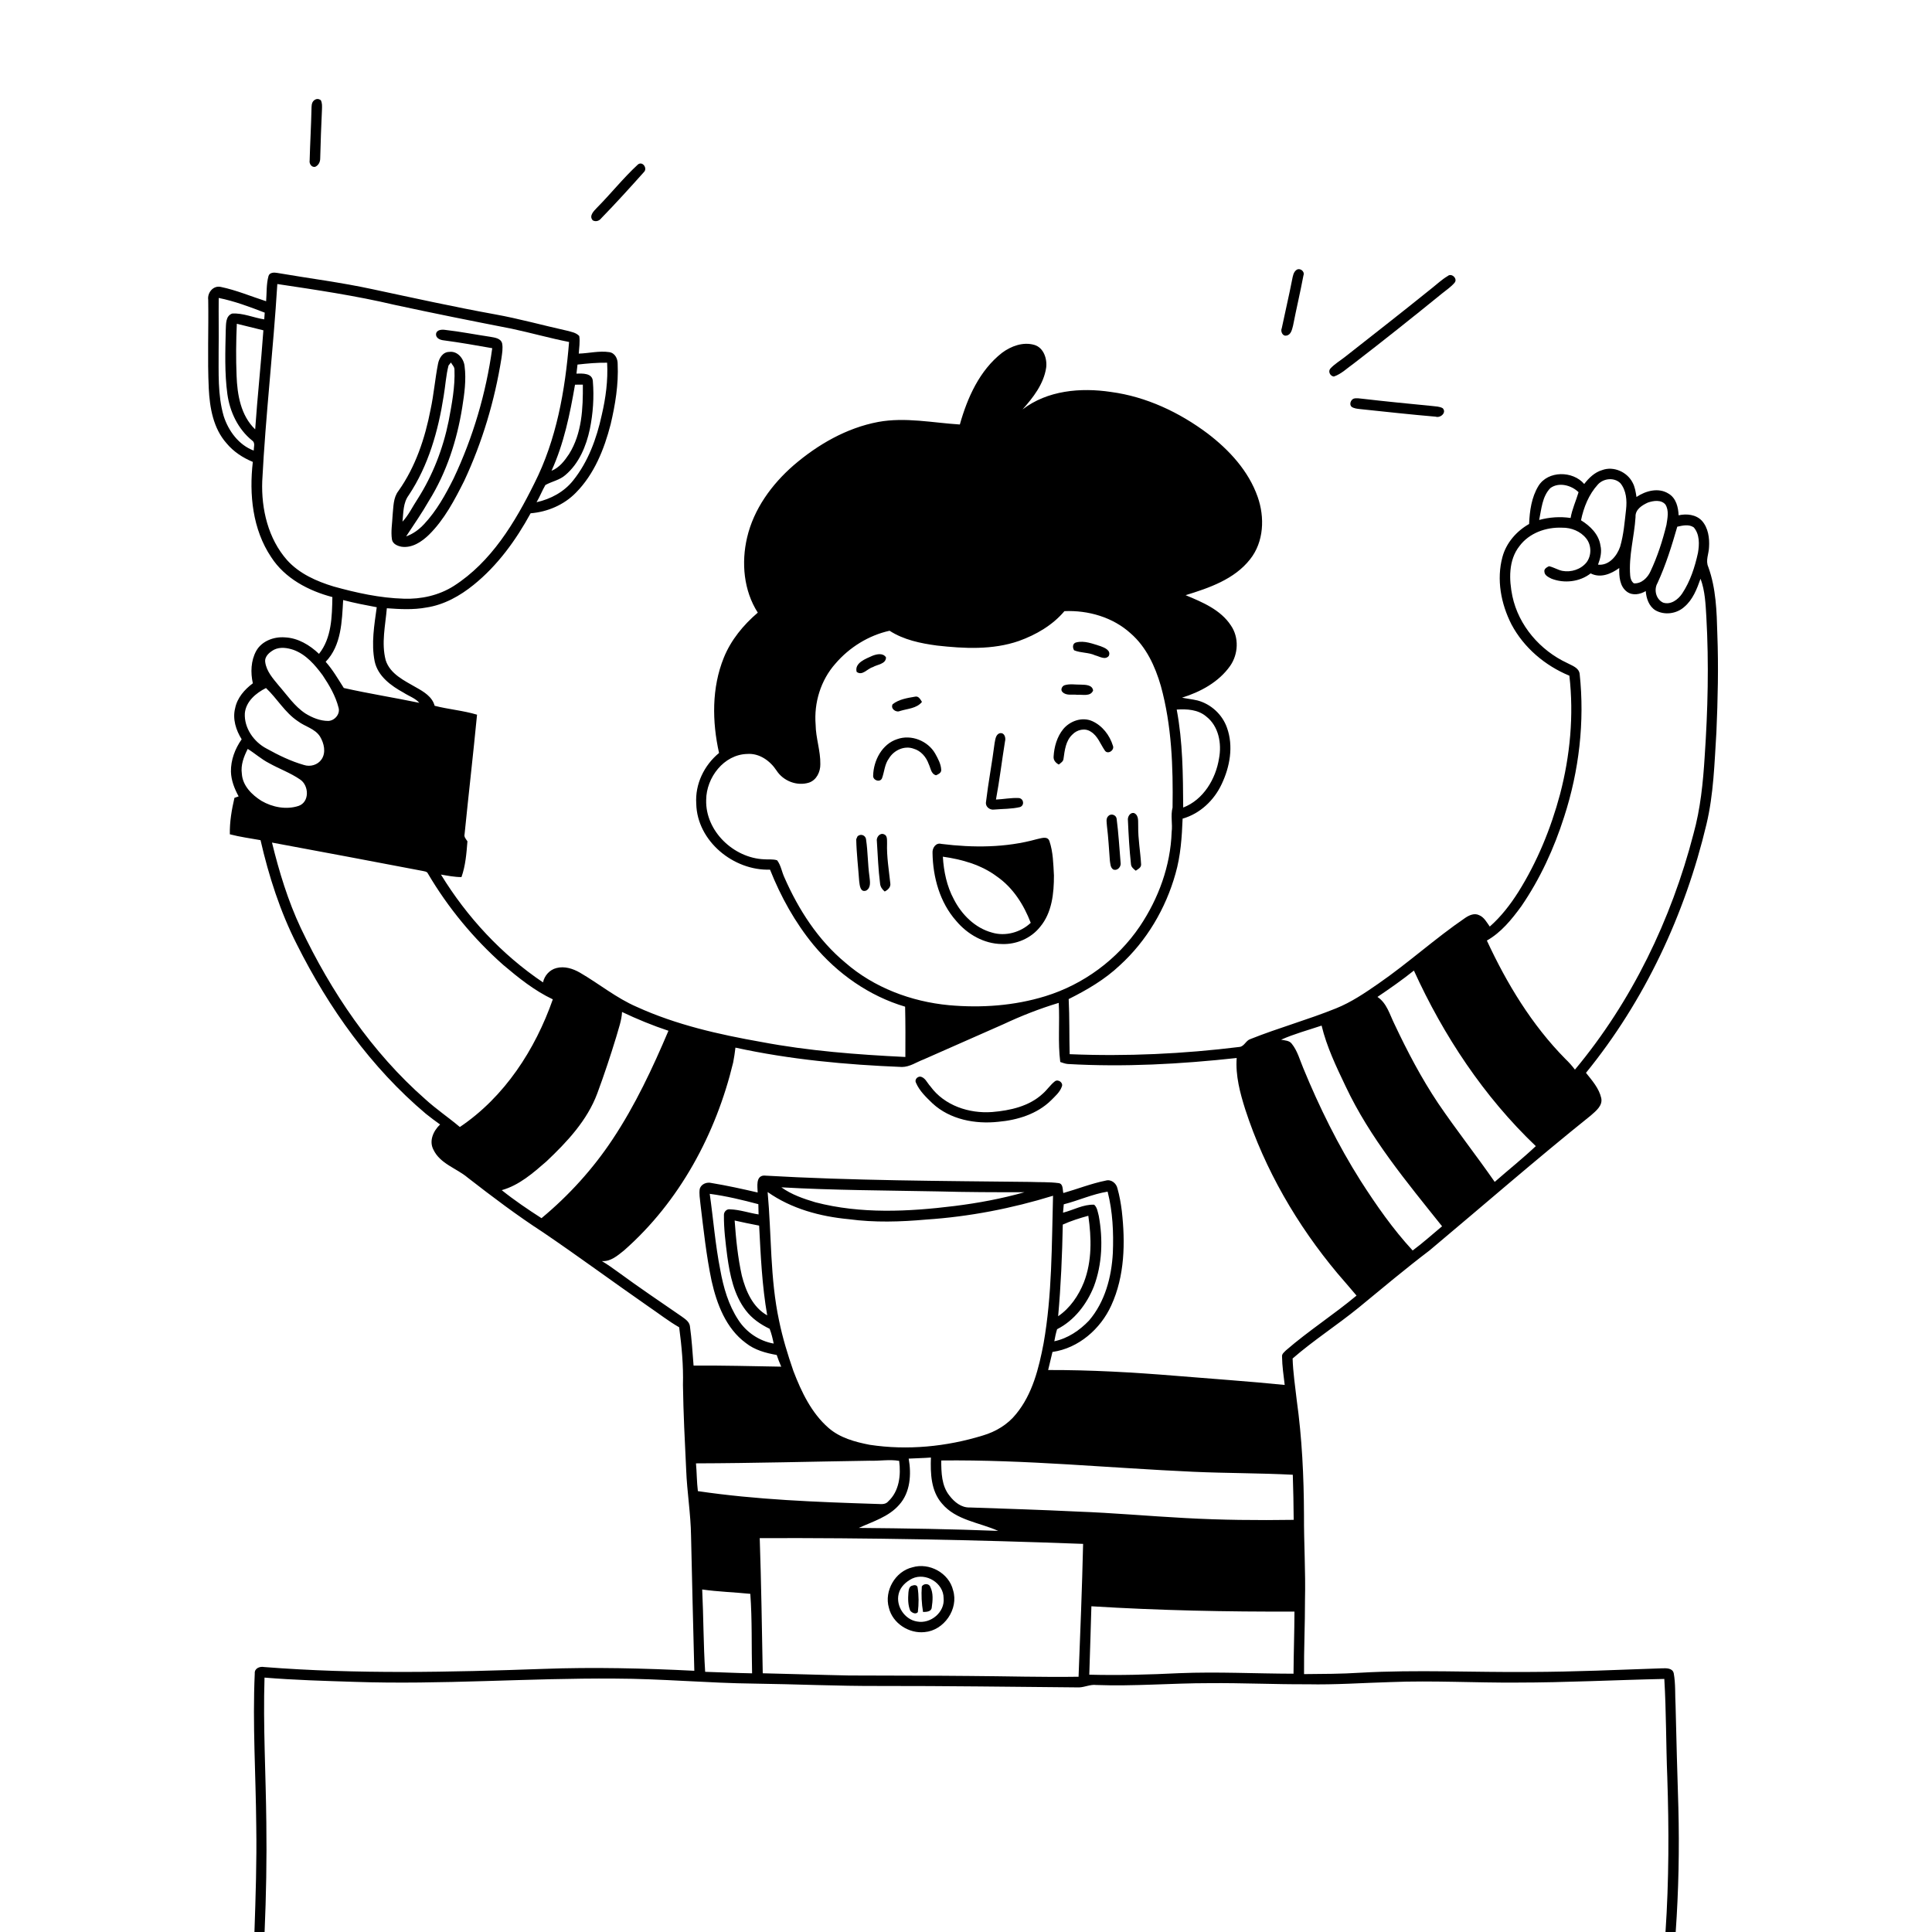 <svg xmlns="http://www.w3.org/2000/svg" viewBox="0 0 1024 1024" version="1.1">
<g id="Parent-Group"><g id="Group-rgba(0,0,0,0)" fill="rgba(0,0,0,0)">
<path fill="rgba(0,0,0,0)" opacity="1.00" d=" M 0.00 0.00 L 1024.00 0.00 L 1024.00 1024.00 L 888.15 1024.00 C 889.70 1002.05 890.14 980.02 889.57 958.03 C 888.99 940.03 888.52 922.02 888.09 904.02 C 887.75 898.30 888.15 892.49 887.11 886.85 C 886.47 884.07 883.22 884.16 880.99 884.24 C 857.68 885.04 834.37 886.12 811.04 886.17 C 781.01 886.45 750.96 884.87 720.95 886.58 C 711.04 887.22 701.10 887.22 691.17 887.31 C 691.06 874.22 691.70 861.13 691.67 848.05 C 692.04 833.02 691.07 818.00 691.14 802.98 C 691.07 782.62 690.10 762.25 687.29 742.08 C 686.47 734.74 685.33 727.40 685.11 720.03 C 696.22 710.37 708.69 702.37 720.12 693.07 C 732.56 682.83 744.91 672.47 757.74 662.71 C 786.21 638.87 814.20 614.45 843.18 591.22 C 845.83 588.86 849.56 586.04 848.69 581.99 C 847.51 576.79 843.83 572.68 840.60 568.62 C 871.70 530.43 893.08 484.73 904.45 436.91 C 908.28 420.91 908.69 404.40 909.73 388.07 C 910.48 370.74 910.88 353.38 910.22 336.04 C 909.90 324.07 909.55 311.82 905.41 300.45 C 903.90 297.06 905.71 293.54 905.82 290.07 C 906.14 285.19 905.41 279.74 902.01 275.98 C 898.88 272.68 893.93 272.18 889.70 273.12 C 889.52 268.83 888.37 264.02 884.42 261.67 C 879.10 258.26 872.26 260.11 867.37 263.41 C 866.96 260.76 866.57 258.04 865.25 255.68 C 862.36 250.11 855.18 246.93 849.20 249.15 C 845.20 250.31 842.14 253.31 839.66 256.53 C 833.65 249.46 820.47 249.34 815.40 257.57 C 811.73 263.59 810.74 270.80 810.46 277.72 C 803.78 281.52 798.35 287.70 796.33 295.20 C 793.09 307.14 795.56 320.06 801.10 330.93 C 807.66 343.30 818.92 352.82 831.80 358.13 C 834.23 379.17 832.19 400.58 826.84 421.03 C 821.98 439.18 814.77 456.77 804.78 472.72 C 800.52 479.44 795.61 485.83 789.61 491.10 C 787.97 488.84 786.60 486.07 783.85 485.01 C 781.36 483.84 778.66 485.11 776.58 486.51 C 760.64 497.39 746.36 510.45 730.48 521.41 C 723.40 526.32 716.21 531.19 708.18 534.43 C 693.25 540.47 677.68 544.77 662.73 550.73 C 660.36 551.47 659.54 554.54 657.04 554.89 C 627.17 558.58 597.02 560.00 566.94 558.74 C 566.69 549.00 566.91 539.25 566.42 529.53 C 576.15 524.67 585.65 519.13 593.58 511.60 C 607.77 498.67 617.88 481.50 623.04 463.07 C 625.77 453.60 626.43 443.70 626.81 433.89 C 636.03 431.28 643.48 424.21 647.49 415.63 C 651.88 406.44 653.86 395.46 650.31 385.68 C 647.87 378.71 641.85 373.17 634.73 371.26 C 632.00 370.62 629.23 370.34 626.50 369.78 C 636.30 366.72 645.96 361.52 651.99 352.96 C 656.35 346.72 656.79 337.91 652.43 331.55 C 646.96 323.16 637.28 319.16 628.40 315.46 C 640.84 311.63 654.22 307.07 662.56 296.45 C 669.93 287.20 670.41 274.15 666.58 263.33 C 661.77 249.61 651.53 238.52 640.14 229.82 C 625.12 218.55 607.53 210.23 588.80 207.74 C 572.81 205.34 555.17 206.87 541.96 217.02 C 547.60 210.69 553.16 203.58 554.48 194.95 C 555.11 190.28 553.22 184.30 548.26 182.82 C 542.26 181.05 535.86 183.44 531.04 187.04 C 519.15 196.38 512.73 210.78 508.74 224.99 C 494.36 224.10 479.84 220.99 465.47 223.64 C 448.70 226.79 433.41 235.63 420.58 246.66 C 409.03 256.73 399.48 269.81 395.97 284.93 C 392.85 298.24 394.15 313.03 401.64 324.71 C 394.00 331.24 387.42 339.21 383.63 348.60 C 377.16 364.57 377.41 382.48 381.11 399.09 C 373.19 405.61 368.34 415.64 369.03 425.99 C 369.46 445.84 388.85 461.59 408.13 460.93 C 413.82 475.25 421.38 488.92 431.19 500.84 C 443.82 516.05 460.69 527.93 479.73 533.56 C 479.93 542.44 479.92 551.33 479.86 560.22 C 454.29 558.97 428.68 557.03 403.49 552.26 C 380.98 548.28 358.42 543.20 337.53 533.68 C 326.70 529.01 317.54 521.43 307.40 515.54 C 303.68 513.39 299.23 511.96 294.95 513.08 C 291.34 513.97 288.56 517.08 287.81 520.69 C 265.86 505.91 247.51 486.07 233.71 463.54 C 237.31 464.15 240.92 464.87 244.59 464.87 C 246.75 458.78 247.24 452.30 247.75 445.91 C 247.01 444.76 245.81 443.61 246.24 442.10 C 248.36 420.99 250.80 399.92 252.84 378.80 C 245.50 376.59 237.79 375.99 230.37 374.08 C 229.10 369.28 224.61 366.62 220.57 364.36 C 214.37 360.76 206.76 357.28 204.42 349.90 C 202.06 340.86 204.26 331.49 205.03 322.38 C 212.01 322.89 219.08 323.28 226.01 321.99 C 235.31 320.59 243.77 315.87 251.00 310.01 C 263.71 299.77 273.46 286.29 281.24 272.05 C 290.17 271.33 298.92 267.61 305.21 261.16 C 314.95 251.34 320.26 238.08 323.65 224.89 C 326.11 214.48 327.87 203.76 327.38 193.02 C 327.46 190.22 326.02 187.13 322.99 186.65 C 317.59 185.82 312.16 187.26 306.75 187.42 C 306.94 184.32 307.49 181.20 307.02 178.10 C 305.34 176.27 302.75 175.88 300.47 175.26 C 287.80 172.45 275.27 168.94 262.49 166.63 C 240.70 162.69 219.09 157.90 197.44 153.29 C 180.73 149.66 163.75 147.55 146.92 144.65 C 145.30 144.33 142.87 144.36 142.31 146.31 C 141.11 150.64 141.42 155.22 141.05 159.66 C 133.08 157.10 125.30 153.80 117.09 152.09 C 113.06 151.14 109.80 155.13 110.36 158.95 C 110.61 174.60 109.91 190.26 110.65 205.91 C 111.15 216.11 113.04 227.03 120.05 234.92 C 123.74 239.39 128.68 242.61 134.00 244.82 C 132.01 262.04 133.85 280.56 143.71 295.26 C 150.96 306.54 163.51 313.14 176.17 316.46 C 175.97 326.73 175.81 338.12 169.08 346.56 C 164.15 341.89 157.95 338.12 151.01 337.82 C 145.21 337.36 138.80 339.72 135.82 344.96 C 132.95 350.17 132.75 356.46 134.01 362.17 C 129.60 365.45 125.72 369.88 124.62 375.41 C 123.18 381.10 125.07 387.00 128.09 391.84 C 124.56 396.85 122.30 402.85 122.40 409.03 C 122.54 413.67 124.29 418.07 126.48 422.10 C 125.92 422.30 124.81 422.69 124.26 422.88 C 122.79 429.21 121.68 435.67 121.82 442.19 C 127.16 443.60 132.65 444.32 138.09 445.30 C 142.46 464.36 148.48 483.14 157.37 500.61 C 174.30 534.38 196.71 565.85 225.70 590.31 C 228.14 592.31 230.70 594.16 233.26 596.00 C 229.73 599.35 227.26 604.65 229.72 609.35 C 233.32 616.90 241.95 619.15 247.94 624.21 C 260.91 634.29 274.04 644.21 287.84 653.16 C 306.63 665.92 324.90 679.42 343.55 692.38 C 349.02 696.08 354.23 700.19 359.97 703.49 C 361.32 713.60 362.26 723.82 361.98 734.04 C 362.19 749.06 362.97 764.06 363.69 779.06 C 364.13 790.76 366.11 802.34 366.27 814.06 C 366.75 837.89 367.43 861.72 368.00 885.55 C 341.33 884.21 314.62 883.56 287.93 884.55 C 238.64 886.30 189.20 887.43 139.98 883.56 C 137.70 883.11 134.81 884.24 135.03 886.96 C 133.80 913.95 135.60 940.96 135.82 967.95 C 136.12 986.64 135.49 1005.32 134.86 1024.00 L 0.00 1024.00 L 0.00 0.00 M 166.31 53.32 C 165.02 54.53 165.15 56.39 165.09 58.00 C 164.90 67.02 164.35 76.03 164.12 85.05 C 163.81 86.72 165.08 88.75 166.97 88.45 C 168.74 87.77 169.72 85.88 169.71 84.05 C 169.90 75.37 170.27 66.69 170.65 58.01 C 170.69 56.35 170.84 54.60 170.02 53.09 C 168.73 52.20 167.49 52.28 166.31 53.32 M 338.13 87.17 C 330.36 94.33 323.73 102.72 316.27 110.23 C 314.66 111.92 312.04 114.49 314.19 116.80 C 315.77 117.68 317.61 117.10 318.66 115.70 C 326.41 107.74 333.88 99.50 341.28 91.22 C 343.34 89.29 340.62 85.23 338.13 87.17 M 687.13 143.08 C 685.55 144.24 685.24 146.31 684.88 148.09 C 683.21 156.74 681.16 165.31 679.37 173.93 C 678.60 175.58 679.76 178.34 681.86 177.86 C 684.34 177.46 684.82 174.53 685.36 172.52 C 687.09 163.66 689.19 154.87 690.85 146.00 C 691.73 143.86 688.98 141.74 687.13 143.08 M 767.27 146.34 C 764.21 148.14 761.63 150.62 758.85 152.79 C 743.70 165.05 728.32 177.01 713.01 189.06 C 710.39 191.14 707.46 192.84 705.17 195.29 C 703.74 196.84 704.98 199.34 706.96 199.58 C 711.02 198.21 714.09 195.04 717.56 192.63 C 733.37 180.45 748.99 168.02 764.48 155.42 C 766.67 153.62 769.11 152.06 770.94 149.86 C 772.79 147.75 769.35 144.46 767.27 146.34 M 717.35 211.34 C 715.86 212.05 715.04 214.43 716.39 215.63 C 717.73 216.53 719.37 216.65 720.93 216.83 C 734.27 218.23 747.60 219.71 760.96 220.85 C 763.42 221.68 766.89 218.70 764.67 216.36 C 762.97 215.38 760.92 215.44 759.05 215.18 C 746.71 213.97 734.38 212.78 722.07 211.34 C 720.50 211.23 718.86 210.80 717.35 211.34 Z" />
<path fill="rgba(0,0,0,0)" opacity="1.00" d=" M 406.86 631.80 C 419.45 640.68 434.72 644.78 449.90 646.20 C 463.51 648.04 477.30 647.61 490.95 646.39 C 513.74 644.88 536.32 640.49 558.13 633.77 C 557.41 659.87 557.68 686.17 553.13 711.97 C 550.62 725.14 547.26 738.87 538.56 749.45 C 534.09 755.05 527.73 758.85 520.91 760.85 C 501.60 766.79 480.94 768.81 460.93 765.77 C 453.21 764.27 445.20 762.11 439.15 756.83 C 430.06 748.91 424.75 737.70 420.51 726.64 C 417.49 717.90 414.77 709.03 412.92 699.97 C 408.11 677.56 408.95 654.49 406.86 631.80 Z" />
<path fill="rgba(0,0,0,0)" opacity="1.00" d=" M 140.20 889.16 C 156.10 890.48 172.06 890.91 188.00 891.42 C 234.01 892.99 279.98 889.33 325.98 889.69 C 350.69 889.74 375.30 892.09 400.00 892.35 C 422.00 892.64 443.99 893.68 466.00 893.60 C 501.33 893.56 536.66 894.05 571.99 894.36 C 575.04 894.23 577.90 892.70 581.02 893.08 C 601.02 893.84 621.00 892.09 641.01 892.11 C 658.33 891.95 675.64 892.78 692.97 892.70 C 707.66 893.02 722.33 891.96 737.02 891.54 C 759.33 890.64 781.65 891.96 803.97 891.80 C 830.03 891.80 856.07 890.42 882.12 889.87 C 883.16 907.23 883.00 924.64 883.70 942.02 C 884.61 969.34 884.59 996.71 882.75 1024.00 L 140.24 1024.00 C 141.07 1004.69 141.43 985.36 141.16 966.04 C 140.90 940.41 139.41 914.79 140.20 889.16 Z" />
</g>
<g id="Group-000000" fill="#000000">
<path fill="#000000" opacity="1.00" d=" M 166.31 53.32 C 167.49 52.28 168.73 52.20 170.02 53.09 C 170.84 54.60 170.69 56.35 170.65 58.01 C 170.27 66.69 169.90 75.37 169.71 84.05 C 169.72 85.88 168.74 87.77 166.97 88.45 C 165.08 88.75 163.81 86.72 164.12 85.05 C 164.35 76.03 164.90 67.02 165.09 58.00 C 165.15 56.39 165.02 54.53 166.31 53.32 Z" />
<path fill="#000000" opacity="1.00" d=" M 142.31 146.31 C 142.87 144.36 145.30 144.33 146.92 144.65 C 163.75 147.55 180.73 149.66 197.44 153.29 C 219.09 157.90 240.70 162.69 262.49 166.63 C 275.27 168.94 287.80 172.45 300.47 175.26 C 302.75 175.88 305.34 176.27 307.02 178.10 C 307.49 181.20 306.94 184.32 306.75 187.42 C 312.16 187.26 317.59 185.82 322.99 186.65 C 326.02 187.13 327.46 190.22 327.38 193.02 C 327.87 203.76 326.11 214.48 323.65 224.89 C 320.26 238.08 314.95 251.34 305.21 261.16 C 298.92 267.61 290.17 271.33 281.24 272.05 C 273.46 286.29 263.71 299.77 251.00 310.01 C 243.77 315.87 235.31 320.59 226.01 321.99 C 219.08 323.28 212.01 322.89 205.03 322.38 C 204.26 331.49 202.06 340.86 204.42 349.90 C 206.76 357.28 214.37 360.76 220.57 364.36 C 224.61 366.62 229.10 369.28 230.37 374.08 C 237.79 375.99 245.50 376.59 252.84 378.80 C 250.80 399.92 248.36 420.99 246.24 442.10 C 245.81 443.61 247.01 444.76 247.75 445.91 C 247.24 452.30 246.75 458.78 244.59 464.87 C 240.92 464.87 237.31 464.15 233.71 463.54 C 247.51 486.07 265.86 505.91 287.81 520.69 C 288.56 517.08 291.34 513.97 294.95 513.08 C 299.23 511.96 303.68 513.39 307.40 515.54 C 317.54 521.43 326.70 529.01 337.53 533.68 C 358.42 543.20 380.98 548.28 403.49 552.26 C 428.68 557.03 454.29 558.97 479.86 560.22 C 479.92 551.33 479.93 542.44 479.73 533.56 C 460.69 527.93 443.82 516.05 431.19 500.84 C 421.38 488.92 413.82 475.25 408.13 460.93 C 388.85 461.59 369.46 445.84 369.03 425.99 C 368.34 415.64 373.19 405.61 381.11 399.09 C 377.41 382.48 377.16 364.57 383.63 348.60 C 387.42 339.21 394.00 331.24 401.64 324.71 C 394.15 313.03 392.85 298.24 395.97 284.93 C 399.48 269.81 409.03 256.73 420.58 246.66 C 433.41 235.63 448.70 226.79 465.47 223.64 C 479.84 220.99 494.36 224.10 508.74 224.99 C 512.73 210.78 519.15 196.38 531.04 187.04 C 535.86 183.44 542.26 181.05 548.26 182.82 C 553.22 184.30 555.11 190.28 554.48 194.95 C 553.16 203.58 547.60 210.69 541.96 217.02 C 555.17 206.87 572.81 205.34 588.80 207.74 C 607.53 210.23 625.12 218.55 640.14 229.82 C 651.53 238.52 661.77 249.61 666.58 263.33 C 670.41 274.15 669.93 287.20 662.56 296.45 C 654.22 307.07 640.84 311.63 628.40 315.46 C 637.28 319.16 646.96 323.16 652.43 331.55 C 656.79 337.91 656.35 346.72 651.99 352.96 C 645.96 361.52 636.30 366.72 626.50 369.78 C 629.23 370.34 632.00 370.62 634.73 371.26 C 641.85 373.17 647.87 378.71 650.31 385.68 C 653.86 395.46 651.88 406.44 647.49 415.63 C 643.48 424.21 636.03 431.28 626.81 433.89 C 626.43 443.70 625.77 453.60 623.04 463.07 C 617.88 481.50 607.77 498.67 593.58 511.60 C 585.65 519.13 576.15 524.67 566.42 529.53 C 566.91 539.25 566.69 549.00 566.94 558.74 C 597.02 560.00 627.17 558.58 657.04 554.89 C 659.54 554.54 660.36 551.47 662.73 550.73 C 677.68 544.77 693.25 540.47 708.18 534.43 C 716.21 531.19 723.40 526.32 730.48 521.41 C 746.36 510.45 760.64 497.39 776.58 486.51 C 778.66 485.11 781.36 483.84 783.85 485.01 C 786.60 486.07 787.97 488.84 789.61 491.10 C 795.61 485.83 800.52 479.44 804.78 472.72 C 814.77 456.77 821.98 439.18 826.84 421.03 C 832.19 400.58 834.23 379.17 831.80 358.13 C 818.92 352.82 807.66 343.30 801.10 330.93 C 795.56 320.06 793.09 307.14 796.33 295.20 C 798.35 287.70 803.78 281.52 810.46 277.72 C 810.74 270.80 811.73 263.59 815.40 257.57 C 820.47 249.34 833.65 249.46 839.66 256.53 C 842.14 253.31 845.20 250.31 849.20 249.15 C 855.18 246.93 862.36 250.11 865.25 255.68 C 866.57 258.04 866.96 260.76 867.37 263.41 C 872.26 260.11 879.10 258.26 884.42 261.67 C 888.37 264.02 889.52 268.83 889.70 273.12 C 893.93 272.18 898.88 272.68 902.01 275.98 C 905.41 279.74 906.14 285.19 905.82 290.07 C 905.71 293.54 903.90 297.06 905.41 300.45 C 909.55 311.82 909.90 324.07 910.22 336.04 C 910.88 353.38 910.48 370.74 909.73 388.07 C 908.69 404.40 908.28 420.91 904.45 436.91 C 893.08 484.73 871.70 530.43 840.60 568.62 C 843.83 572.68 847.51 576.79 848.69 581.99 C 849.56 586.04 845.83 588.86 843.18 591.22 C 814.20 614.45 786.21 638.87 757.74 662.71 C 744.91 672.47 732.56 682.83 720.12 693.07 C 708.69 702.37 696.22 710.37 685.11 720.03 C 685.33 727.40 686.47 734.74 687.29 742.08 C 690.10 762.25 691.07 782.62 691.14 802.98 C 691.07 818.00 692.04 833.02 691.67 848.05 C 691.70 861.13 691.06 874.22 691.17 887.31 C 701.10 887.22 711.04 887.22 720.95 886.58 C 750.96 884.87 781.01 886.45 811.04 886.17 C 834.37 886.12 857.68 885.04 880.99 884.24 C 883.22 884.16 886.47 884.07 887.11 886.85 C 888.15 892.49 887.75 898.30 888.09 904.02 C 888.52 922.02 888.99 940.03 889.57 958.03 C 890.14 980.02 889.70 1002.05 888.15 1024.00 L 882.75 1024.00 C 884.59 996.71 884.61 969.34 883.70 942.02 C 883.00 924.64 883.16 907.23 882.12 889.87 C 856.07 890.42 830.03 891.80 803.97 891.80 C 781.65 891.96 759.33 890.64 737.02 891.54 C 722.33 891.96 707.66 893.02 692.97 892.70 C 675.64 892.78 658.33 891.95 641.01 892.11 C 621.00 892.09 601.02 893.84 581.02 893.08 C 577.90 892.70 575.04 894.23 571.99 894.36 C 536.66 894.05 501.33 893.56 466.00 893.60 C 443.99 893.68 422.00 892.64 400.00 892.35 C 375.30 892.09 350.69 889.74 325.98 889.69 C 279.98 889.33 234.01 892.99 188.00 891.42 C 172.06 890.91 156.10 890.48 140.20 889.16 C 139.41 914.79 140.90 940.41 141.16 966.04 C 141.43 985.36 141.07 1004.69 140.24 1024.00 L 134.86 1024.00 C 135.49 1005.32 136.12 986.64 135.82 967.95 C 135.60 940.96 133.80 913.95 135.03 886.96 C 134.81 884.24 137.70 883.11 139.98 883.56 C 189.20 887.43 238.64 886.30 287.93 884.55 C 314.62 883.56 341.33 884.21 368.00 885.55 C 367.43 861.72 366.75 837.89 366.27 814.06 C 366.11 802.34 364.13 790.76 363.69 779.06 C 362.97 764.06 362.19 749.06 361.98 734.04 C 362.26 723.82 361.32 713.60 359.97 703.49 C 354.23 700.19 349.02 696.08 343.55 692.38 C 324.90 679.42 306.63 665.92 287.84 653.16 C 274.04 644.21 260.91 634.29 247.94 624.21 C 241.95 619.15 233.32 616.90 229.72 609.35 C 227.26 604.65 229.73 599.35 233.26 596.00 C 230.70 594.16 228.14 592.31 225.70 590.31 C 196.71 565.85 174.30 534.38 157.37 500.61 C 148.48 483.14 142.46 464.36 138.09 445.30 C 132.65 444.32 127.16 443.60 121.82 442.19 C 121.68 435.67 122.79 429.21 124.26 422.88 C 124.81 422.69 125.92 422.30 126.48 422.10 C 124.29 418.07 122.54 413.67 122.40 409.03 C 122.30 402.85 124.56 396.85 128.09 391.84 C 125.07 387.00 123.18 381.10 124.62 375.41 C 125.72 369.88 129.60 365.45 134.01 362.17 C 132.75 356.46 132.95 350.17 135.82 344.96 C 138.80 339.72 145.21 337.36 151.01 337.82 C 157.95 338.12 164.15 341.89 169.08 346.56 C 175.81 338.12 175.97 326.73 176.17 316.46 C 163.51 313.14 150.96 306.54 143.71 295.26 C 133.85 280.56 132.01 262.04 134.00 244.82 C 128.68 242.61 123.74 239.39 120.05 234.92 C 113.04 227.03 111.15 216.11 110.65 205.91 C 109.91 190.26 110.61 174.60 110.36 158.95 C 109.80 155.13 113.06 151.14 117.09 152.09 C 125.30 153.80 133.08 157.10 141.05 159.66 C 141.42 155.22 141.11 150.64 142.31 146.31 M 146.99 150.54 C 144.85 185.40 140.77 220.13 138.99 255.02 C 138.44 269.86 142.15 285.56 152.18 296.90 C 158.65 304.07 167.77 308.11 176.85 310.86 C 188.97 314.22 201.39 316.97 214.01 317.32 C 223.22 317.66 232.65 315.56 240.48 310.60 C 260.41 297.86 272.96 276.91 283.22 256.19 C 294.97 233.00 299.53 206.94 301.62 181.26 C 291.38 179.24 281.34 176.38 271.14 174.21 C 250.39 170.17 229.66 166.02 209.00 161.55 C 188.55 156.73 167.75 153.65 146.99 150.54 M 115.92 157.92 C 115.82 167.29 116.02 176.65 115.88 186.02 C 115.94 197.53 115.32 209.30 118.54 220.48 C 121.03 228.34 126.55 235.88 134.47 238.81 C 134.46 237.03 135.45 234.66 133.61 233.46 C 126.16 227.46 121.84 218.30 120.52 208.95 C 118.99 197.71 119.41 186.32 119.65 175.02 C 119.85 171.90 119.42 167.53 123.04 166.19 C 128.85 165.81 134.36 168.42 140.05 169.27 C 140.12 168.38 140.24 166.60 140.31 165.71 C 132.36 162.64 124.29 159.60 115.92 157.92 M 125.52 171.60 C 125.11 180.76 125.02 189.93 125.39 199.09 C 125.75 209.23 127.60 220.22 135.25 227.57 C 136.46 210.05 138.37 192.59 139.60 175.07 C 134.91 173.90 130.21 172.76 125.52 171.60 M 306.09 193.23 C 305.90 194.83 305.72 196.43 305.54 198.04 C 308.68 197.93 313.97 197.66 314.22 202.03 C 314.93 210.51 314.33 219.10 312.63 227.43 C 310.71 236.48 306.89 245.66 299.69 251.76 C 296.66 254.47 292.49 255.15 289.07 257.07 C 287.35 260.01 286.14 263.25 284.38 266.19 C 291.86 264.52 298.96 260.74 303.77 254.67 C 311.75 244.72 316.23 232.42 318.92 220.06 C 321.05 210.97 322.31 201.59 321.79 192.24 C 316.54 192.17 311.30 192.64 306.09 193.23 M 292.31 249.53 C 296.45 247.89 299.25 244.22 301.63 240.62 C 308.46 229.70 309.04 216.38 308.92 203.87 C 307.53 203.87 306.15 203.88 304.77 203.89 C 302.09 219.46 298.90 235.08 292.31 249.53 M 846.90 256.81 C 842.12 262.04 839.37 268.89 837.97 275.76 C 842.82 278.74 847.40 283.20 848.26 289.09 C 849.11 292.55 848.20 296.04 846.98 299.28 C 852.73 299.92 857.04 294.69 858.71 289.74 C 860.59 283.33 861.09 276.63 861.85 270.02 C 862.38 265.28 861.99 259.96 858.86 256.13 C 855.60 252.88 849.89 253.49 846.90 256.81 M 821.69 258.72 C 817.38 263.19 817.00 269.81 815.79 275.59 C 821.20 274.12 826.89 273.71 832.45 274.54 C 833.26 269.81 835.32 265.45 836.67 260.88 C 832.90 257.17 826.19 255.36 821.69 258.72 M 873.39 266.38 C 870.28 267.81 866.63 270.08 866.87 274.00 C 866.23 284.39 863.16 294.61 864.04 305.08 C 864.14 306.61 864.69 308.19 865.95 309.17 C 869.91 309.52 873.30 306.22 874.80 302.81 C 878.50 294.95 881.19 286.62 883.25 278.20 C 883.79 274.69 884.72 270.63 882.71 267.42 C 880.46 264.72 876.32 265.36 873.39 266.38 M 888.99 279.16 C 886.07 289.30 882.94 299.40 878.52 309.00 C 876.45 312.52 877.70 317.65 881.48 319.40 C 885.50 320.74 889.42 317.81 891.57 314.61 C 895.87 308.13 898.30 300.60 899.95 293.06 C 900.73 288.53 900.91 283.18 897.71 279.50 C 895.07 277.73 891.84 278.54 888.99 279.16 M 805.32 289.48 C 799.47 296.90 799.78 307.18 801.59 315.97 C 804.90 331.57 816.30 344.74 830.64 351.41 C 833.13 352.77 836.74 353.81 837.24 357.07 C 840.00 382.56 836.93 408.57 829.03 432.93 C 823.69 449.68 816.27 465.85 806.31 480.36 C 801.25 487.29 795.65 494.24 788.07 498.51 C 798.65 521.35 811.91 543.25 829.68 561.25 C 831.52 563.00 833.21 564.89 834.75 566.93 C 864.87 530.79 885.81 487.41 897.58 441.98 C 901.28 428.64 902.66 414.83 903.51 401.06 C 905.19 376.41 905.79 351.67 904.40 326.99 C 903.99 320.18 903.73 313.20 901.32 306.74 C 899.39 312.18 897.22 317.90 892.66 321.71 C 888.61 325.35 882.22 326.20 877.45 323.50 C 873.96 321.36 872.57 317.16 872.28 313.28 C 869.30 315.07 865.34 315.82 862.36 313.66 C 858.45 310.81 858.11 305.48 858.24 301.06 C 853.90 304.21 848.26 306.58 843.08 303.91 C 837.31 308.44 829.04 309.36 822.29 306.70 C 820.75 305.93 818.65 304.98 818.57 303.02 C 818.26 301.52 819.86 300.66 820.99 300.11 C 823.44 300.60 825.58 302.05 828.03 302.57 C 832.71 303.46 837.93 301.80 840.93 298.03 C 843.63 294.38 843.57 288.94 840.73 285.39 C 837.71 281.57 832.77 279.60 827.96 279.69 C 819.48 279.32 810.49 282.48 805.32 289.48 M 181.88 318.04 C 181.22 329.29 180.97 342.15 172.61 350.76 C 176.37 354.99 179.20 359.91 182.22 364.65 C 195.48 367.64 208.93 369.75 222.25 372.52 C 220.05 370.00 216.69 368.96 213.95 367.15 C 207.27 363.49 200.31 358.46 198.59 350.57 C 196.68 341.07 198.38 331.31 199.68 321.85 C 193.72 320.73 187.75 319.59 181.88 318.04 M 564.17 323.92 C 557.88 331.40 549.12 336.45 540.02 339.73 C 526.08 344.56 511.00 343.77 496.57 342.15 C 487.86 340.98 478.98 339.14 471.49 334.31 C 460.45 336.73 450.16 343.12 442.78 351.75 C 435.01 360.50 431.36 372.47 432.30 384.09 C 432.38 391.16 434.92 397.96 434.79 405.04 C 434.85 409.07 432.82 413.42 428.80 414.80 C 422.45 416.80 415.18 413.98 411.59 408.42 C 408.19 403.25 402.49 399.13 396.03 399.61 C 383.64 399.91 374.35 412.15 374.29 423.98 C 373.80 440.52 388.90 454.81 405.04 455.45 C 407.32 455.65 409.70 455.24 411.91 455.99 C 413.93 458.66 414.36 462.12 415.77 465.11 C 423.23 482.12 433.59 498.23 447.99 510.19 C 463.23 523.47 482.97 530.89 502.97 532.77 C 520.07 534.31 537.58 533.09 554.04 528.01 C 574.29 521.78 592.27 508.52 604.14 490.97 C 614.06 476.21 620.41 458.85 621.00 440.99 C 621.56 436.65 620.36 432.30 621.48 428.03 C 621.81 406.42 621.04 384.48 615.26 363.52 C 612.26 353.19 607.56 342.91 599.30 335.73 C 589.86 327.13 576.77 323.37 564.17 323.92 M 145.34 344.31 C 142.92 345.62 140.16 347.84 140.57 350.92 C 141.22 355.79 144.66 359.61 147.66 363.26 C 152.18 368.41 156.07 374.34 161.89 378.17 C 165.53 380.41 169.69 382.12 174.03 382.11 C 177.37 381.97 180.40 378.48 179.45 375.12 C 177.88 368.88 174.57 363.24 171.02 357.93 C 166.96 352.42 162.19 346.86 155.57 344.45 C 152.32 343.35 148.55 342.77 145.34 344.31 M 129.77 378.02 C 129.32 385.85 134.53 393.24 141.31 396.78 C 147.61 400.27 154.16 403.48 161.11 405.46 C 164.46 406.56 168.40 405.43 170.42 402.49 C 172.92 398.84 171.75 393.95 169.64 390.42 C 166.96 386.15 161.65 385.13 157.84 382.22 C 150.96 377.65 146.90 370.23 140.98 364.67 C 135.68 367.31 130.38 371.75 129.77 378.02 M 623.68 376.09 C 626.91 393.19 627.01 410.67 627.12 428.01 C 637.80 423.93 644.39 412.88 646.11 401.96 C 647.62 394.10 645.94 384.85 639.30 379.73 C 634.98 376.06 629.08 375.73 623.68 376.09 M 131.30 396.94 C 129.24 400.99 127.52 405.44 128.18 410.09 C 128.58 416.43 133.48 421.28 138.57 424.47 C 144.38 427.87 151.74 429.28 158.22 427.16 C 164.19 425.13 163.81 416.30 159.06 413.15 C 153.93 409.62 147.99 407.51 142.57 404.47 C 138.53 402.40 135.15 399.32 131.30 396.94 M 144.16 446.58 C 147.96 462.07 152.62 477.42 159.42 491.88 C 175.55 525.80 197.04 557.68 225.40 582.59 C 231.20 587.88 237.73 592.28 243.73 597.34 C 267.45 581.37 283.66 556.34 293.01 529.67 C 283.28 525.09 274.82 518.27 266.66 511.37 C 251.00 497.47 237.47 481.12 226.85 463.08 C 226.36 461.85 224.96 461.86 223.90 461.59 C 197.33 456.51 170.75 451.51 144.16 446.58 M 730.08 528.39 C 735.09 531.70 736.60 537.81 739.14 542.89 C 745.94 557.30 753.37 571.47 762.23 584.73 C 771.85 598.90 782.46 612.36 792.23 626.43 C 799.46 620.08 807.01 614.08 814.01 607.47 C 786.46 581.21 765.13 548.96 749.40 514.42 C 743.20 519.39 736.66 523.94 730.08 528.39 M 531.87 542.84 C 517.78 549.08 503.68 555.31 489.56 561.51 C 485.76 562.93 482.21 565.51 478.04 565.52 C 448.43 564.34 418.78 561.59 389.80 555.26 C 389.48 557.88 389.12 560.52 388.60 563.12 C 379.51 600.94 360.15 636.91 330.74 662.77 C 327.33 665.49 323.68 668.74 319.00 668.40 C 321.99 670.16 324.80 672.21 327.62 674.23 C 338.65 682.32 350.00 689.98 361.27 697.74 C 363.06 699.06 365.27 700.39 365.66 702.80 C 366.63 709.76 367.06 716.79 367.61 723.80 C 383.10 723.66 398.59 724.12 414.07 724.36 C 413.19 722.31 412.35 720.27 411.67 718.16 C 405.85 717.15 399.95 715.53 395.25 711.78 C 384.78 704.05 379.94 691.20 377.17 678.94 C 374.34 665.46 372.90 651.74 371.24 638.08 C 371.01 635.41 370.44 632.70 370.90 630.04 C 371.71 627.51 374.60 626.40 377.06 627.01 C 385.29 628.36 393.45 630.17 401.58 632.05 C 401.51 629.01 400.48 623.38 404.85 623.07 C 451.83 625.78 498.92 625.91 545.97 626.44 C 551.04 626.66 556.17 626.40 561.21 627.09 C 563.60 627.53 563.12 630.53 563.59 632.33 C 571.11 630.19 578.43 627.27 586.11 625.73 C 588.92 624.92 591.67 627.14 592.26 629.83 C 593.37 633.74 594.07 637.77 594.58 641.81 C 596.48 658.58 596.16 676.32 588.99 691.92 C 583.32 704.40 571.64 714.61 557.83 716.56 C 557.06 719.75 556.29 722.94 555.54 726.14 C 578.07 726.08 600.57 727.36 623.01 729.20 C 642.32 730.81 661.65 732.10 680.92 734.05 C 680.34 729.08 679.57 724.10 679.51 719.09 C 679.32 717.56 680.72 716.64 681.63 715.68 C 693.55 705.34 706.89 696.80 718.99 686.69 C 715.63 682.77 712.31 678.82 708.91 674.93 C 687.48 649.32 670.39 619.87 660.03 588.07 C 657.24 579.25 654.79 570.10 655.47 560.76 C 625.77 564.00 595.83 565.66 565.97 563.94 C 564.57 563.84 563.28 563.30 561.96 562.88 C 560.62 552.52 561.75 541.98 561.15 531.55 C 551.11 534.57 541.36 538.39 531.87 542.84 M 329.69 536.37 C 329.49 540.89 327.84 545.16 326.65 549.48 C 323.57 559.59 320.24 569.63 316.57 579.54 C 311.23 593.86 300.53 605.27 289.60 615.59 C 282.54 621.73 275.14 628.25 265.93 630.81 C 272.63 636.18 279.78 641.01 287.01 645.66 C 301.52 633.61 314.34 619.50 324.75 603.76 C 336.69 585.78 345.88 566.15 354.29 546.33 C 345.89 543.54 337.69 540.17 329.69 536.37 M 679.01 551.06 C 680.97 551.49 683.35 551.42 684.68 553.23 C 687.69 556.96 688.90 561.73 690.74 566.08 C 699.25 586.78 709.19 606.93 721.16 625.86 C 729.46 638.80 738.29 651.48 748.74 662.79 C 754.15 658.78 759.15 654.25 764.33 649.95 C 745.60 626.49 726.09 603.14 713.22 575.79 C 708.25 565.38 703.19 554.86 700.48 543.59 C 693.30 546.00 685.93 547.98 679.01 551.06 M 414.14 629.31 C 419.51 633.16 425.86 635.35 432.14 637.23 C 456.22 643.51 481.44 642.23 505.91 639.21 C 518.41 637.65 530.91 635.33 543.01 631.90 C 527.69 631.93 512.36 631.89 497.04 631.47 C 469.41 630.94 441.75 630.88 414.14 629.31 M 406.86 631.80 C 408.95 654.49 408.11 677.56 412.92 699.97 C 414.77 709.03 417.49 717.90 420.51 726.64 C 424.75 737.70 430.06 748.91 439.15 756.83 C 445.20 762.11 453.21 764.27 460.93 765.77 C 480.94 768.81 501.60 766.79 520.91 760.85 C 527.73 758.85 534.09 755.05 538.56 749.45 C 547.26 738.87 550.62 725.14 553.13 711.97 C 557.68 686.17 557.41 659.87 558.13 633.77 C 536.32 640.49 513.74 644.88 490.95 646.39 C 477.30 647.61 463.51 648.04 449.90 646.20 C 434.72 644.78 419.45 640.68 406.86 631.80 M 563.82 638.31 C 563.66 639.78 563.52 641.26 563.42 642.75 C 568.91 641.38 574.16 638.26 579.93 638.52 C 581.58 639.99 581.82 642.43 582.38 644.47 C 584.64 656.87 584.24 670.01 579.76 681.89 C 576.01 691.24 569.41 699.91 560.28 704.51 C 559.64 706.60 559.18 708.74 558.81 710.90 C 565.94 709.40 572.20 705.17 577.18 699.95 C 585.67 690.06 589.15 676.87 589.83 664.08 C 590.27 653.20 589.77 642.17 587.06 631.59 C 579.06 632.87 571.64 636.31 563.82 638.31 M 376.17 632.76 C 378.09 646.19 379.11 659.76 381.76 673.08 C 383.43 682.35 386.08 691.63 391.31 699.56 C 395.48 706.09 402.42 710.79 410.07 712.12 C 409.53 709.46 408.91 706.81 407.92 704.29 C 403.08 701.97 398.55 698.86 395.29 694.55 C 388.99 686.33 386.87 675.88 385.47 665.86 C 384.55 658.63 383.62 651.36 383.70 644.06 C 383.59 642.30 385.17 640.65 386.96 640.97 C 392.09 641.14 397.00 642.90 402.06 643.67 C 402.02 641.84 401.98 640.04 401.94 638.24 C 393.46 635.98 384.88 633.91 376.17 632.76 M 563.30 649.05 C 562.98 665.26 562.29 681.47 560.84 697.63 C 567.19 693.31 571.68 686.67 574.50 679.61 C 578.83 668.40 578.52 656.10 576.83 644.38 C 572.23 645.64 567.66 647.09 563.30 649.05 M 389.38 646.90 C 390.07 656.70 391.06 666.53 393.19 676.14 C 395.27 684.25 398.98 692.90 406.64 697.17 C 403.89 681.46 403.19 665.50 402.36 649.60 C 398.02 648.78 393.69 647.87 389.38 646.90 M 481.62 773.10 C 483.11 781.41 482.51 790.99 476.61 797.55 C 471.05 803.96 462.63 806.41 455.18 809.83 C 479.81 810.06 504.44 810.42 529.05 811.40 C 519.09 806.90 506.65 805.81 499.22 796.86 C 493.40 790.19 493.12 780.90 493.41 772.52 C 489.48 772.84 485.55 772.87 481.62 773.10 M 368.88 775.61 C 369.34 780.51 369.28 785.44 369.89 790.33 C 401.02 794.92 432.56 796.09 463.99 797.10 C 466.27 797.04 469.05 797.84 470.74 795.80 C 476.64 790.41 477.58 781.80 476.57 774.29 C 471.40 773.40 466.16 774.41 460.97 774.21 C 430.27 774.67 399.58 775.52 368.88 775.61 M 498.87 774.08 C 498.91 780.44 499.02 787.49 503.22 792.70 C 505.80 796.08 509.48 799.14 513.99 798.99 C 532.98 799.64 551.97 800.23 570.96 801.16 C 590.01 801.85 609.00 803.58 628.03 804.59 C 647.23 805.66 666.46 805.84 685.68 805.55 C 685.61 797.58 685.48 789.61 685.21 781.65 C 667.70 780.74 650.16 780.86 632.65 780.08 C 588.06 778.08 543.56 773.58 498.87 774.08 M 402.67 815.24 C 403.48 839.11 403.83 862.99 404.27 886.87 C 419.50 887.20 434.72 887.74 449.95 888.04 C 471.29 888.17 492.62 888.07 513.96 888.30 C 533.19 888.41 552.42 889.00 571.66 888.71 C 572.57 865.24 573.53 841.78 574.07 818.29 C 516.96 816.15 459.82 815.03 402.67 815.24 M 372.18 842.46 C 372.88 857.00 372.81 871.57 373.75 886.10 C 382.04 886.33 390.33 886.76 398.62 886.90 C 398.26 872.86 398.71 858.74 397.68 844.77 C 389.19 843.90 380.64 843.66 372.18 842.46 M 578.46 851.36 C 578.06 863.45 577.79 875.53 577.34 887.62 C 593.23 888.04 609.13 887.59 625.00 886.82 C 645.20 885.99 665.40 887.06 685.59 887.10 C 685.66 876.12 686.06 865.14 686.09 854.17 C 650.19 854.31 614.29 853.57 578.46 851.36 Z" />
<path fill="#000000" opacity="1.00" d=" M 527.16 393.87 C 527.57 391.96 527.69 389.20 530.00 388.61 C 532.52 388.21 533.21 391.19 532.66 393.05 C 531.00 403.28 529.79 413.59 527.88 423.78 C 531.94 423.60 535.98 422.76 540.06 422.98 C 542.61 423.32 543.13 426.83 540.64 427.76 C 536.19 428.83 531.54 428.67 527.00 429.08 C 524.65 429.47 522.14 427.59 522.60 425.06 C 523.83 414.63 525.84 404.30 527.16 393.87 Z" />
<path fill="#000000" opacity="1.00" d=" M 475.54 391.76 C 482.94 389.11 491.78 392.64 495.66 399.40 C 497.15 402.10 498.76 404.97 498.87 408.13 C 498.90 409.65 497.30 410.44 496.10 410.91 C 493.40 410.17 493.29 407.08 492.23 404.96 C 490.92 401.23 488.09 397.90 484.19 396.81 C 479.32 395.04 473.73 397.66 471.16 401.98 C 468.85 405.06 468.77 409.04 467.47 412.54 C 466.32 414.95 462.52 413.50 462.79 411.03 C 463.00 403.02 467.53 394.34 475.54 391.76 Z" />
<path fill="#000000" opacity="1.00" d=" M 597.83 434.93 C 597.50 433.04 598.88 430.47 601.09 430.94 C 603.81 432.21 603.12 435.56 603.27 438.00 C 603.17 444.76 604.44 451.44 604.81 458.18 C 604.87 459.88 603.14 460.67 601.98 461.49 C 600.82 460.56 599.51 459.56 599.43 457.95 C 598.60 450.30 598.17 442.61 597.83 434.93 Z" />
<path fill="#000000" opacity="1.00" d=" M 587.45 432.49 C 588.88 430.98 591.58 431.91 591.84 433.95 C 592.84 441.62 593.28 449.38 593.93 457.10 C 594.38 459.28 592.38 461.70 590.08 460.87 C 588.50 459.88 588.51 457.75 588.25 456.14 C 587.77 450.05 587.47 443.94 586.71 437.88 C 586.65 436.08 585.95 433.90 587.45 432.49 Z" />
<path fill="#000000" opacity="1.00" d=" M 464.76 445.94 C 464.33 443.85 466.31 441.22 468.56 442.20 C 470.47 442.90 470.08 445.34 470.16 446.96 C 469.92 454.03 471.12 461.02 471.86 468.03 C 472.28 470.13 470.61 471.69 468.91 472.52 C 467.58 471.42 466.58 469.98 466.45 468.23 C 465.50 460.84 465.24 453.37 464.76 445.94 Z" />
<path fill="#000000" opacity="1.00" d=" M 454.47 443.33 C 456.17 441.61 458.92 442.73 459.05 445.10 C 460.00 451.52 459.91 458.07 460.82 464.51 C 461.09 467.07 461.82 470.54 459.06 472.04 C 455.91 473.13 455.67 469.19 455.39 467.10 C 454.87 459.68 453.97 452.26 453.82 444.82 C 453.98 444.45 454.31 443.70 454.47 443.33 Z" />
<path fill="#000000" opacity="1.00" d=" M 549.56 444.77 C 551.70 444.38 555.20 442.88 556.21 445.78 C 558.19 451.61 558.27 457.91 558.61 464.01 C 558.63 473.43 557.58 483.77 551.27 491.27 C 546.46 497.34 538.61 500.69 530.92 500.35 C 521.54 500.25 512.77 495.20 506.83 488.13 C 498.11 478.30 494.45 464.95 494.26 452.03 C 494.08 449.44 496.04 446.46 498.94 447.29 C 515.78 449.38 533.11 449.36 549.56 444.77 M 499.73 454.06 C 500.20 461.86 501.82 469.72 505.56 476.64 C 509.70 484.77 516.81 491.87 525.79 494.29 C 532.91 496.44 540.97 494.18 546.31 489.12 C 542.66 479.58 536.97 470.56 528.47 464.63 C 520.15 458.37 509.90 455.49 499.73 454.06 Z" />
</g>
<g id="Group-000000" fill="#000000">
<path fill="#000000" opacity="1.00" d=" M 338.13 87.17 C 340.62 85.23 343.34 89.29 341.28 91.22 C 333.88 99.50 326.41 107.74 318.66 115.70 C 317.61 117.10 315.77 117.68 314.19 116.80 C 312.04 114.49 314.66 111.92 316.27 110.23 C 323.73 102.72 330.36 94.33 338.13 87.17 Z" />
</g>
<g id="Group-000000" fill="#000000">
<path fill="#000000" opacity="1.00" d=" M 687.13 143.08 C 688.98 141.74 691.73 143.86 690.85 146.00 C 689.19 154.87 687.09 163.66 685.36 172.52 C 684.82 174.53 684.34 177.46 681.86 177.86 C 679.76 178.34 678.60 175.58 679.37 173.93 C 681.16 165.31 683.21 156.74 684.88 148.09 C 685.24 146.31 685.55 144.24 687.13 143.08 Z" />
<path fill="#000000" opacity="1.00" d=" M 717.35 211.34 C 718.86 210.80 720.50 211.23 722.07 211.34 C 734.38 212.78 746.71 213.97 759.05 215.18 C 760.92 215.44 762.97 215.38 764.67 216.36 C 766.89 218.70 763.42 221.68 760.96 220.85 C 747.60 219.71 734.27 218.23 720.93 216.83 C 719.37 216.65 717.73 216.53 716.39 215.63 C 715.04 214.43 715.86 212.05 717.35 211.34 Z" />
<path fill="#000000" opacity="1.00" d=" M 488.58 840.86 C 489.54 839.20 492.40 839.15 493.08 841.09 C 494.75 844.43 494.36 848.43 493.84 852.02 C 493.64 854.28 490.97 854.35 489.24 854.39 C 488.47 849.93 488.25 845.37 488.58 840.86 Z" />
</g>
<g id="Group-000000" fill="#000000">
<path fill="#000000" opacity="1.00" d=" M 767.27 146.34 C 769.35 144.46 772.79 147.75 770.94 149.86 C 769.11 152.06 766.67 153.62 764.48 155.42 C 748.99 168.02 733.37 180.45 717.56 192.63 C 714.09 195.04 711.02 198.21 706.96 199.58 C 704.98 199.34 703.74 196.84 705.17 195.29 C 707.46 192.84 710.39 191.14 713.01 189.06 C 728.32 177.01 743.70 165.05 758.85 152.79 C 761.63 150.62 764.21 148.14 767.27 146.34 Z" />
<path fill="#000000" opacity="1.00" d=" M 487.60 570.63 C 490.29 570.85 491.43 574.03 493.12 575.78 C 500.53 585.98 513.68 590.33 525.92 589.39 C 535.41 588.60 545.49 586.37 552.67 579.69 C 554.99 577.68 556.67 575.03 559.09 573.13 C 560.82 571.80 563.68 573.83 562.80 575.89 C 561.78 578.87 559.24 581.01 557.09 583.20 C 549.68 590.48 539.27 593.67 529.13 594.57 C 516.90 595.91 503.52 593.39 494.24 584.81 C 490.90 581.58 487.35 578.24 485.49 573.90 C 484.68 572.36 486.01 570.70 487.60 570.63 Z" />
</g>
<g id="Group-000000" fill="#000000">
<path fill="rgba(0,0,0,0)" opacity="1.00" d=" M 146.99 150.54 C 167.75 153.65 188.55 156.73 209.00 161.55 C 229.66 166.02 250.39 170.17 271.14 174.21 C 281.34 176.38 291.38 179.24 301.62 181.26 C 299.53 206.94 294.97 233.00 283.22 256.19 C 272.96 276.91 260.41 297.86 240.48 310.60 C 232.65 315.56 223.22 317.66 214.01 317.32 C 201.39 316.97 188.97 314.22 176.85 310.86 C 167.77 308.11 158.65 304.07 152.18 296.90 C 142.15 285.56 138.44 269.86 138.99 255.02 C 140.77 220.13 144.85 185.40 146.99 150.54 M 231.10 177.05 C 230.97 179.25 233.28 180.20 235.11 180.38 C 243.74 181.53 252.33 183.03 260.90 184.55 C 257.61 208.43 250.73 231.81 240.42 253.60 C 236.12 262.21 231.38 270.76 224.75 277.82 C 222.12 280.64 218.94 283.02 215.27 284.28 C 219.38 278.03 223.66 271.87 227.38 265.36 C 236.70 250.41 242.20 233.34 244.98 216.02 C 246.13 208.78 247.20 201.38 246.24 194.06 C 245.81 190.05 242.47 185.90 238.08 186.52 C 234.66 186.56 232.69 189.88 232.15 192.88 C 230.57 200.88 229.94 209.05 228.22 217.03 C 225.28 232.28 220.24 247.43 211.19 260.20 C 208.38 263.82 208.56 268.62 208.10 272.94 C 207.93 277.28 207.07 281.65 207.75 285.98 C 208.18 288.37 210.77 289.40 212.90 289.79 C 218.49 290.55 223.54 287.13 227.37 283.42 C 235.53 275.36 240.92 265.05 246.02 254.91 C 255.65 234.34 262.20 212.36 265.77 189.94 C 266.13 187.30 266.65 184.60 266.13 181.95 C 265.37 179.27 262.28 178.95 259.98 178.53 C 251.99 177.35 244.05 175.76 236.02 174.86 C 234.19 174.59 231.41 174.70 231.10 177.05 Z" />
<path fill="rgba(0,0,0,0)" opacity="1.00" d=" M 306.09 193.23 C 311.30 192.64 316.54 192.17 321.79 192.24 C 322.31 201.59 321.05 210.97 318.92 220.06 C 316.23 232.42 311.75 244.72 303.77 254.67 C 298.96 260.74 291.86 264.52 284.38 266.19 C 286.14 263.25 287.35 260.01 289.07 257.07 C 292.49 255.15 296.66 254.47 299.69 251.76 C 306.89 245.66 310.71 236.48 312.63 227.43 C 314.33 219.10 314.93 210.51 314.22 202.03 C 313.97 197.66 308.68 197.93 305.54 198.04 C 305.72 196.43 305.90 194.83 306.09 193.23 Z" />
<path fill="rgba(0,0,0,0)" opacity="1.00" d=" M 144.16 446.58 C 170.75 451.51 197.33 456.51 223.90 461.59 C 224.96 461.86 226.36 461.85 226.85 463.08 C 237.47 481.12 251.00 497.47 266.66 511.37 C 274.82 518.27 283.28 525.09 293.01 529.67 C 283.66 556.34 267.45 581.37 243.73 597.34 C 237.73 592.28 231.20 587.88 225.40 582.59 C 197.04 557.68 175.55 525.80 159.42 491.88 C 152.62 477.42 147.96 462.07 144.16 446.58 Z" />
<path fill="rgba(0,0,0,0)" opacity="1.00" d=" M 531.87 542.84 C 541.36 538.39 551.11 534.57 561.15 531.55 C 561.75 541.98 560.62 552.52 561.96 562.88 C 563.28 563.30 564.57 563.84 565.97 563.94 C 595.83 565.66 625.77 564.00 655.47 560.76 C 654.79 570.10 657.24 579.25 660.03 588.07 C 670.39 619.87 687.48 649.32 708.91 674.93 C 712.31 678.82 715.63 682.77 718.99 686.69 C 706.89 696.80 693.55 705.34 681.63 715.68 C 680.72 716.64 679.32 717.56 679.51 719.09 C 679.57 724.10 680.34 729.08 680.92 734.05 C 661.65 732.10 642.32 730.81 623.01 729.20 C 600.57 727.36 578.07 726.08 555.54 726.14 C 556.29 722.94 557.06 719.75 557.83 716.56 C 571.64 714.61 583.32 704.40 588.99 691.92 C 596.16 676.32 596.48 658.58 594.58 641.81 C 594.07 637.77 593.37 633.74 592.26 629.83 C 591.67 627.14 588.92 624.92 586.11 625.73 C 578.43 627.27 571.11 630.19 563.59 632.33 C 563.12 630.53 563.60 627.53 561.21 627.09 C 556.17 626.40 551.04 626.66 545.97 626.44 C 498.92 625.91 451.83 625.78 404.85 623.07 C 400.48 623.38 401.51 629.01 401.58 632.05 C 393.45 630.17 385.29 628.36 377.06 627.01 C 374.60 626.40 371.71 627.51 370.90 630.04 C 370.44 632.70 371.01 635.41 371.24 638.08 C 372.90 651.74 374.34 665.46 377.17 678.94 C 379.94 691.20 384.78 704.05 395.25 711.78 C 399.95 715.53 405.85 717.15 411.67 718.16 C 412.35 720.27 413.19 722.31 414.07 724.36 C 398.59 724.12 383.10 723.66 367.61 723.80 C 367.06 716.79 366.63 709.76 365.66 702.80 C 365.27 700.39 363.06 699.06 361.27 697.74 C 350.00 689.98 338.65 682.32 327.62 674.23 C 324.80 672.21 321.99 670.16 319.00 668.40 C 323.68 668.74 327.33 665.49 330.74 662.77 C 360.15 636.91 379.51 600.94 388.60 563.12 C 389.12 560.52 389.48 557.88 389.80 555.26 C 418.78 561.59 448.43 564.34 478.04 565.52 C 482.21 565.51 485.76 562.93 489.56 561.51 C 503.68 555.31 517.78 549.08 531.87 542.84 M 487.60 570.63 C 486.01 570.70 484.68 572.36 485.49 573.90 C 487.35 578.24 490.90 581.58 494.24 584.81 C 503.52 593.39 516.90 595.91 529.13 594.57 C 539.27 593.67 549.68 590.48 557.09 583.20 C 559.24 581.01 561.78 578.87 562.80 575.89 C 563.68 573.83 560.82 571.80 559.09 573.13 C 556.67 575.03 554.99 577.68 552.67 579.69 C 545.49 586.37 535.41 588.60 525.92 589.39 C 513.68 590.33 500.53 585.98 493.12 575.78 C 491.43 574.03 490.29 570.85 487.60 570.63 Z" />
<path fill="rgba(0,0,0,0)" opacity="1.00" d=" M 368.88 775.61 C 399.58 775.52 430.27 774.67 460.97 774.21 C 466.16 774.41 471.40 773.40 476.57 774.29 C 477.58 781.80 476.64 790.41 470.74 795.80 C 469.05 797.84 466.27 797.04 463.99 797.10 C 432.56 796.09 401.02 794.92 369.89 790.33 C 369.28 785.44 369.34 780.51 368.88 775.61 Z" />
<path fill="rgba(0,0,0,0)" opacity="1.00" d=" M 498.87 774.08 C 543.56 773.58 588.06 778.08 632.65 780.08 C 650.16 780.86 667.70 780.74 685.21 781.65 C 685.48 789.61 685.61 797.58 685.68 805.55 C 666.46 805.84 647.23 805.66 628.03 804.59 C 609.00 803.58 590.01 801.85 570.96 801.16 C 551.97 800.23 532.98 799.64 513.99 798.99 C 509.48 799.14 505.80 796.08 503.22 792.70 C 499.02 787.49 498.91 780.44 498.87 774.08 Z" />
<path fill="rgba(0,0,0,0)" opacity="1.00" d=" M 402.67 815.24 C 459.82 815.03 516.96 816.15 574.07 818.29 C 573.53 841.78 572.57 865.24 571.66 888.71 C 552.42 889.00 533.19 888.41 513.96 888.30 C 492.62 888.07 471.29 888.17 449.95 888.04 C 434.72 887.74 419.50 887.20 404.27 886.87 C 403.83 862.99 403.48 839.11 402.67 815.24 M 483.60 830.71 C 474.50 832.84 468.54 843.20 471.13 852.15 C 473.08 860.39 481.79 865.96 490.07 865.04 C 500.36 864.19 508.23 852.79 505.15 842.87 C 502.99 833.72 492.50 828.03 483.60 830.71 Z" />
</g>
<g id="Group-000000" fill="#000000">
<path fill="rgba(0,0,0,0)" opacity="1.00" d=" M 115.92 157.92 C 124.29 159.60 132.36 162.64 140.31 165.71 C 140.24 166.60 140.12 168.38 140.05 169.27 C 134.36 168.42 128.85 165.81 123.04 166.19 C 119.42 167.53 119.85 171.90 119.65 175.02 C 119.41 186.32 118.99 197.71 120.52 208.95 C 121.84 218.30 126.16 227.46 133.61 233.46 C 135.45 234.66 134.46 237.03 134.47 238.81 C 126.55 235.88 121.03 228.34 118.54 220.48 C 115.32 209.30 115.94 197.53 115.88 186.02 C 116.02 176.65 115.82 167.29 115.92 157.92 Z" />
<path fill="rgba(0,0,0,0)" opacity="1.00" d=" M 730.08 528.39 C 736.66 523.94 743.20 519.39 749.40 514.42 C 765.13 548.96 786.46 581.21 814.01 607.47 C 807.01 614.08 799.46 620.08 792.23 626.43 C 782.46 612.36 771.85 598.90 762.23 584.73 C 753.37 571.47 745.94 557.30 739.14 542.89 C 736.60 537.81 735.09 531.70 730.08 528.39 Z" />
<path fill="rgba(0,0,0,0)" opacity="1.00" d=" M 329.69 536.37 C 337.69 540.17 345.89 543.54 354.29 546.33 C 345.88 566.15 336.69 585.78 324.75 603.76 C 314.34 619.50 301.52 633.61 287.01 645.66 C 279.78 641.01 272.63 636.18 265.93 630.81 C 275.14 628.25 282.54 621.73 289.60 615.59 C 300.53 605.27 311.23 593.86 316.57 579.54 C 320.24 569.63 323.57 559.59 326.65 549.48 C 327.84 545.16 329.49 540.89 329.69 536.37 Z" />
<path fill="rgba(0,0,0,0)" opacity="1.00" d=" M 679.01 551.06 C 685.93 547.98 693.30 546.00 700.48 543.59 C 703.19 554.86 708.25 565.38 713.22 575.79 C 726.09 603.14 745.60 626.49 764.33 649.95 C 759.15 654.25 754.15 658.78 748.74 662.79 C 738.29 651.48 729.46 638.80 721.16 625.86 C 709.19 606.93 699.25 586.78 690.74 566.08 C 688.90 561.73 687.69 556.96 684.68 553.23 C 683.35 551.42 680.97 551.49 679.01 551.06 Z" />
<path fill="rgba(0,0,0,0)" opacity="1.00" d=" M 372.18 842.46 C 380.64 843.66 389.19 843.90 397.68 844.77 C 398.71 858.74 398.26 872.86 398.62 886.90 C 390.33 886.76 382.04 886.33 373.75 886.10 C 372.81 871.57 372.88 857.00 372.18 842.46 Z" />
</g>
<g id="Group-000000" fill="#000000">
<path fill="rgba(0,0,0,0)" opacity="1.00" d=" M 125.52 171.60 C 130.21 172.76 134.91 173.90 139.60 175.07 C 138.37 192.59 136.46 210.05 135.25 227.57 C 127.60 220.22 125.75 209.23 125.39 199.09 C 125.02 189.93 125.11 180.76 125.52 171.60 Z" />
<path fill="rgba(0,0,0,0)" opacity="1.00" d=" M 846.90 256.81 C 849.89 253.49 855.60 252.88 858.86 256.13 C 861.99 259.96 862.38 265.28 861.85 270.02 C 861.09 276.63 860.59 283.33 858.71 289.74 C 857.04 294.69 852.73 299.92 846.98 299.28 C 848.20 296.04 849.11 292.55 848.26 289.09 C 847.40 283.20 842.82 278.74 837.97 275.76 C 839.37 268.89 842.12 262.04 846.90 256.81 Z" />
<path fill="rgba(0,0,0,0)" opacity="1.00" d=" M 821.69 258.72 C 826.19 255.36 832.90 257.17 836.67 260.88 C 835.32 265.45 833.26 269.81 832.45 274.54 C 826.89 273.71 821.20 274.12 815.79 275.59 C 817.00 269.81 817.38 263.19 821.69 258.72 Z" />
<path fill="rgba(0,0,0,0)" opacity="1.00" d=" M 888.99 279.16 C 891.84 278.54 895.07 277.73 897.71 279.50 C 900.91 283.18 900.73 288.53 899.95 293.06 C 898.30 300.60 895.87 308.13 891.57 314.61 C 889.42 317.81 885.50 320.74 881.48 319.40 C 877.70 317.65 876.45 312.52 878.52 309.00 C 882.94 299.40 886.07 289.30 888.99 279.16 Z" />
<path fill="rgba(0,0,0,0)" opacity="1.00" d=" M 563.82 638.31 C 571.64 636.31 579.06 632.87 587.06 631.59 C 589.77 642.17 590.27 653.20 589.83 664.08 C 589.15 676.87 585.67 690.06 577.18 699.95 C 572.20 705.17 565.94 709.40 558.81 710.90 C 559.18 708.74 559.64 706.60 560.28 704.51 C 569.41 699.91 576.01 691.24 579.76 681.89 C 584.24 670.01 584.64 656.87 582.38 644.47 C 581.82 642.43 581.58 639.99 579.93 638.52 C 574.16 638.26 568.91 641.38 563.42 642.75 C 563.52 641.26 563.66 639.78 563.82 638.31 Z" />
<path fill="rgba(0,0,0,0)" opacity="1.00" d=" M 376.17 632.76 C 384.88 633.91 393.46 635.98 401.94 638.24 C 401.98 640.04 402.02 641.84 402.06 643.67 C 397.00 642.90 392.09 641.14 386.96 640.97 C 385.17 640.65 383.59 642.30 383.70 644.06 C 383.62 651.36 384.55 658.63 385.47 665.86 C 386.87 675.88 388.99 686.33 395.29 694.55 C 398.55 698.86 403.08 701.97 407.92 704.29 C 408.91 706.81 409.53 709.46 410.07 712.12 C 402.42 710.79 395.48 706.09 391.31 699.56 C 386.08 691.63 383.43 682.35 381.76 673.08 C 379.11 659.76 378.09 646.19 376.17 632.76 Z" />
<path fill="rgba(0,0,0,0)" opacity="1.00" d=" M 563.30 649.05 C 567.66 647.09 572.23 645.64 576.83 644.38 C 578.52 656.10 578.83 668.40 574.50 679.61 C 571.68 686.67 567.19 693.31 560.84 697.63 C 562.29 681.47 562.98 665.26 563.30 649.05 Z" />
<path fill="rgba(0,0,0,0)" opacity="1.00" d=" M 483.53 836.65 C 490.71 833.31 500.14 839.03 500.13 847.03 C 500.91 854.48 493.25 860.82 486.08 859.44 C 479.52 858.44 474.73 851.27 476.30 844.83 C 477.13 841.09 480.22 838.28 483.53 836.65 M 483.46 840.44 C 481.85 840.79 481.62 842.72 481.48 844.09 C 481.23 847.29 481.19 850.67 482.45 853.70 C 483.33 854.80 485.32 855.84 486.47 854.48 C 487.01 850.16 487.03 845.69 486.35 841.40 C 486.13 839.96 484.50 840.00 483.46 840.44 M 488.58 840.86 C 488.25 845.37 488.47 849.93 489.24 854.39 C 490.97 854.35 493.64 854.28 493.84 852.02 C 494.36 848.43 494.75 844.43 493.08 841.09 C 492.40 839.15 489.54 839.20 488.58 840.86 Z" />
</g>
<g id="Group-000000" fill="#000000">
<path fill="#000000" opacity="1.00" d=" M 231.10 177.05 C 231.41 174.70 234.19 174.59 236.02 174.86 C 244.05 175.76 251.99 177.35 259.98 178.53 C 262.28 178.95 265.37 179.27 266.13 181.95 C 266.65 184.60 266.13 187.30 265.77 189.94 C 262.20 212.36 255.65 234.34 246.02 254.91 C 240.92 265.05 235.53 275.36 227.37 283.42 C 223.54 287.13 218.49 290.55 212.90 289.79 C 210.77 289.40 208.18 288.37 207.75 285.98 C 207.07 281.65 207.93 277.28 208.10 272.94 C 208.56 268.62 208.38 263.82 211.19 260.20 C 220.24 247.43 225.28 232.28 228.22 217.03 C 229.94 209.05 230.57 200.88 232.15 192.88 C 232.69 189.88 234.66 186.56 238.08 186.52 C 242.47 185.90 245.81 190.05 246.24 194.06 C 247.20 201.38 246.13 208.78 244.98 216.02 C 242.20 233.34 236.70 250.41 227.38 265.36 C 223.66 271.87 219.38 278.03 215.27 284.28 C 218.94 283.02 222.12 280.64 224.75 277.82 C 231.38 270.76 236.12 262.21 240.42 253.60 C 250.73 231.81 257.61 208.43 260.90 184.55 C 252.33 183.03 243.74 181.53 235.11 180.38 C 233.28 180.20 230.97 179.25 231.10 177.05 M 237.73 193.72 C 236.36 199.02 236.08 204.55 235.15 209.94 C 232.28 228.39 227.05 246.87 216.59 262.54 C 213.62 266.55 213.83 271.76 213.33 276.49 C 216.65 272.93 218.69 268.45 221.37 264.43 C 229.39 251.87 234.84 237.74 237.79 223.16 C 239.47 214.17 241.25 205.08 240.88 195.90 C 240.92 194.41 239.64 193.35 239.01 192.14 C 238.69 192.53 238.05 193.33 237.73 193.72 Z" />
</g>
<g id="Group-000000" fill="#000000">
<path fill="rgba(0,0,0,0)" opacity="1.00" d=" M 237.73 193.72 C 238.05 193.33 238.69 192.53 239.01 192.14 C 239.64 193.35 240.92 194.41 240.88 195.90 C 241.25 205.08 239.47 214.17 237.79 223.16 C 234.84 237.74 229.39 251.87 221.37 264.43 C 218.69 268.45 216.65 272.93 213.33 276.49 C 213.83 271.76 213.62 266.55 216.59 262.54 C 227.05 246.87 232.28 228.39 235.15 209.94 C 236.08 204.55 236.36 199.02 237.73 193.72 Z" />
</g>
<g id="Group-000000" fill="#000000">
<path fill="rgba(0,0,0,0)" opacity="1.00" d=" M 292.31 249.53 C 298.90 235.08 302.09 219.46 304.77 203.89 C 306.15 203.88 307.53 203.87 308.92 203.87 C 309.04 216.38 308.46 229.70 301.63 240.62 C 299.25 244.22 296.45 247.89 292.31 249.53 Z" />
</g>
<g id="Group-000000" fill="#000000">
<path fill="rgba(0,0,0,0)" opacity="1.00" d=" M 873.39 266.38 C 876.32 265.36 880.46 264.72 882.71 267.42 C 884.72 270.63 883.79 274.69 883.25 278.20 C 881.19 286.62 878.50 294.95 874.80 302.81 C 873.30 306.22 869.91 309.52 865.95 309.17 C 864.69 308.19 864.14 306.61 864.04 305.08 C 863.16 294.61 866.23 284.39 866.87 274.00 C 866.63 270.08 870.28 267.81 873.39 266.38 Z" />
<path fill="rgba(0,0,0,0)" opacity="1.00" d=" M 181.88 318.04 C 187.75 319.59 193.72 320.73 199.68 321.85 C 198.38 331.31 196.68 341.07 198.59 350.57 C 200.31 358.46 207.27 363.49 213.95 367.15 C 216.69 368.96 220.05 370.00 222.25 372.52 C 208.93 369.75 195.48 367.64 182.22 364.65 C 179.20 359.91 176.37 354.99 172.61 350.76 C 180.97 342.15 181.22 329.29 181.88 318.04 Z" />
<path fill="rgba(0,0,0,0)" opacity="1.00" d=" M 129.77 378.02 C 130.38 371.75 135.68 367.31 140.98 364.67 C 146.90 370.23 150.96 377.65 157.84 382.22 C 161.65 385.13 166.96 386.15 169.64 390.42 C 171.75 393.95 172.92 398.84 170.42 402.49 C 168.40 405.43 164.46 406.56 161.11 405.46 C 154.16 403.48 147.61 400.27 141.31 396.78 C 134.53 393.24 129.32 385.85 129.77 378.02 Z" />
<path fill="rgba(0,0,0,0)" opacity="1.00" d=" M 131.30 396.94 C 135.15 399.32 138.53 402.40 142.57 404.47 C 147.99 407.51 153.93 409.62 159.06 413.15 C 163.81 416.30 164.19 425.13 158.22 427.16 C 151.74 429.28 144.38 427.87 138.57 424.47 C 133.48 421.28 128.58 416.43 128.18 410.09 C 127.52 405.44 129.24 400.99 131.30 396.94 Z" />
<path fill="rgba(0,0,0,0)" opacity="1.00" d=" M 481.62 773.10 C 485.55 772.87 489.48 772.84 493.41 772.52 C 493.12 780.90 493.40 790.19 499.22 796.86 C 506.65 805.81 519.09 806.90 529.05 811.40 C 504.44 810.42 479.81 810.06 455.18 809.83 C 462.63 806.41 471.05 803.96 476.61 797.55 C 482.51 790.99 483.11 781.41 481.62 773.10 Z" />
</g>
<g id="Group-000000" fill="#000000">
<path fill="rgba(0,0,0,0)" opacity="1.00" d=" M 805.32 289.48 C 810.49 282.48 819.48 279.32 827.96 279.69 C 832.77 279.60 837.71 281.57 840.73 285.39 C 843.57 288.94 843.63 294.38 840.93 298.03 C 837.93 301.80 832.71 303.46 828.03 302.57 C 825.58 302.05 823.44 300.60 820.99 300.11 C 819.86 300.66 818.26 301.52 818.57 303.02 C 818.65 304.98 820.75 305.93 822.29 306.70 C 829.04 309.36 837.31 308.44 843.08 303.91 C 848.26 306.58 853.90 304.21 858.24 301.06 C 858.11 305.48 858.45 310.81 862.36 313.66 C 865.34 315.82 869.30 315.07 872.28 313.28 C 872.57 317.16 873.96 321.36 877.45 323.50 C 882.22 326.20 888.61 325.35 892.66 321.71 C 897.22 317.90 899.39 312.18 901.32 306.74 C 903.73 313.20 903.99 320.18 904.40 326.99 C 905.79 351.67 905.19 376.41 903.51 401.06 C 902.66 414.83 901.28 428.64 897.58 441.98 C 885.81 487.41 864.87 530.79 834.75 566.93 C 833.21 564.89 831.52 563.00 829.68 561.25 C 811.91 543.25 798.65 521.35 788.07 498.51 C 795.65 494.24 801.25 487.29 806.31 480.36 C 816.27 465.85 823.69 449.68 829.03 432.93 C 836.93 408.57 840.00 382.56 837.24 357.07 C 836.74 353.81 833.13 352.77 830.64 351.41 C 816.30 344.74 804.90 331.57 801.59 315.97 C 799.78 307.18 799.47 296.90 805.32 289.48 Z" />
<path fill="rgba(0,0,0,0)" opacity="1.00" d=" M 578.46 851.36 C 614.29 853.57 650.19 854.31 686.09 854.17 C 686.06 865.14 685.66 876.12 685.59 887.10 C 665.40 887.06 645.20 885.99 625.00 886.82 C 609.13 887.59 593.23 888.04 577.34 887.62 C 577.79 875.53 578.06 863.45 578.46 851.36 Z" />
</g>
<g id="Group-000000" fill="#000000">
<path fill="rgba(0,0,0,0)" opacity="1.00" d=" M 564.17 323.92 C 576.77 323.37 589.86 327.13 599.30 335.73 C 607.56 342.91 612.26 353.19 615.26 363.52 C 621.04 384.48 621.81 406.42 621.48 428.03 C 620.36 432.30 621.56 436.65 621.00 440.99 C 620.41 458.85 614.06 476.21 604.14 490.97 C 592.27 508.52 574.29 521.78 554.04 528.01 C 537.58 533.09 520.07 534.31 502.97 532.77 C 482.97 530.89 463.23 523.47 447.99 510.19 C 433.59 498.23 423.23 482.12 415.77 465.11 C 414.36 462.12 413.93 458.66 411.91 455.99 C 409.70 455.24 407.32 455.65 405.04 455.45 C 388.90 454.81 373.80 440.52 374.29 423.98 C 374.35 412.15 383.64 399.91 396.03 399.61 C 402.49 399.13 408.19 403.25 411.59 408.42 C 415.18 413.98 422.45 416.80 428.80 414.80 C 432.82 413.42 434.85 409.07 434.79 405.04 C 434.92 397.96 432.38 391.16 432.30 384.09 C 431.36 372.47 435.01 360.50 442.78 351.75 C 450.16 343.12 460.45 336.73 471.49 334.31 C 478.98 339.14 487.86 340.98 496.57 342.15 C 511.00 343.77 526.08 344.56 540.02 339.73 C 549.12 336.45 557.88 331.40 564.17 323.92 M 570.50 340.47 C 568.44 340.88 568.35 343.21 569.31 344.68 C 572.89 346.15 576.95 345.71 580.50 347.36 C 582.77 347.91 585.71 349.97 587.66 347.69 C 589.04 344.76 585.48 343.29 583.34 342.50 C 579.23 341.24 574.82 339.41 570.50 340.47 M 462.46 347.55 C 458.96 349.14 452.79 351.29 454.04 356.10 C 457.01 358.42 459.75 354.37 462.60 353.59 C 464.99 352.14 469.59 352.01 469.60 348.42 C 468.01 345.94 464.75 346.68 462.46 347.55 M 564.26 363.18 C 562.86 363.63 561.92 365.67 563.15 366.80 C 565.16 368.87 568.40 367.93 570.99 368.26 C 573.80 368.03 577.95 369.34 579.37 366.00 C 578.96 362.91 575.30 362.96 572.94 362.87 C 570.06 362.93 567.03 362.31 564.26 363.18 M 473.13 373.24 C 471.83 375.58 474.88 377.86 477.05 376.83 C 481.01 375.59 485.88 375.52 488.66 372.02 C 487.82 370.74 486.91 368.79 485.03 369.24 C 480.93 369.95 476.49 370.61 473.13 373.24 M 563.54 386.44 C 560.25 390.48 558.74 395.77 558.44 400.91 C 558.23 402.91 559.54 404.35 561.19 405.23 C 562.19 404.37 563.61 403.60 563.69 402.12 C 564.32 397.65 564.85 392.67 568.31 389.39 C 570.75 386.78 575.00 385.69 578.11 387.78 C 581.80 390.00 583.18 394.28 585.50 397.66 C 587.00 400.25 590.92 397.63 589.85 395.20 C 588.15 389.66 584.23 384.59 578.88 382.20 C 573.55 379.83 567.13 382.11 563.54 386.44 M 527.16 393.87 C 525.84 404.30 523.83 414.63 522.60 425.06 C 522.14 427.59 524.65 429.47 527.00 429.08 C 531.54 428.67 536.19 428.83 540.64 427.76 C 543.13 426.83 542.61 423.32 540.06 422.98 C 535.98 422.76 531.94 423.60 527.88 423.78 C 529.79 413.59 531.00 403.28 532.66 393.05 C 533.21 391.19 532.52 388.21 530.00 388.61 C 527.69 389.20 527.57 391.96 527.16 393.87 M 475.54 391.76 C 467.53 394.34 463.00 403.02 462.79 411.03 C 462.52 413.50 466.32 414.95 467.47 412.54 C 468.77 409.04 468.85 405.06 471.16 401.98 C 473.73 397.66 479.32 395.04 484.19 396.81 C 488.09 397.90 490.92 401.23 492.23 404.96 C 493.29 407.08 493.40 410.17 496.10 410.91 C 497.30 410.44 498.90 409.65 498.87 408.13 C 498.76 404.97 497.15 402.10 495.66 399.40 C 491.78 392.64 482.94 389.11 475.54 391.76 M 597.83 434.93 C 598.17 442.61 598.60 450.30 599.43 457.95 C 599.51 459.56 600.82 460.56 601.98 461.49 C 603.14 460.67 604.87 459.88 604.81 458.18 C 604.44 451.44 603.17 444.76 603.27 438.00 C 603.12 435.56 603.81 432.21 601.09 430.94 C 598.88 430.47 597.50 433.04 597.83 434.93 M 587.45 432.49 C 585.95 433.90 586.65 436.08 586.71 437.88 C 587.47 443.94 587.77 450.05 588.25 456.14 C 588.51 457.75 588.50 459.88 590.08 460.87 C 592.38 461.70 594.38 459.28 593.93 457.10 C 593.28 449.38 592.84 441.62 591.84 433.95 C 591.58 431.91 588.88 430.98 587.45 432.49 M 464.76 445.94 C 465.24 453.37 465.50 460.84 466.45 468.23 C 466.58 469.98 467.58 471.42 468.91 472.52 C 470.61 471.69 472.28 470.13 471.86 468.03 C 471.12 461.02 469.92 454.03 470.16 446.96 C 470.08 445.34 470.47 442.90 468.56 442.20 C 466.31 441.22 464.33 443.85 464.76 445.94 M 454.47 443.33 C 454.31 443.70 453.98 444.45 453.82 444.82 C 453.97 452.26 454.87 459.68 455.39 467.10 C 455.67 469.19 455.91 473.13 459.06 472.04 C 461.82 470.54 461.09 467.07 460.82 464.51 C 459.91 458.07 460.00 451.52 459.05 445.10 C 458.92 442.73 456.17 441.61 454.47 443.33 M 549.56 444.77 C 533.11 449.36 515.78 449.38 498.94 447.29 C 496.04 446.46 494.08 449.44 494.26 452.03 C 494.45 464.95 498.11 478.30 506.83 488.13 C 512.77 495.20 521.54 500.25 530.92 500.35 C 538.61 500.69 546.46 497.34 551.27 491.27 C 557.58 483.77 558.63 473.43 558.61 464.01 C 558.27 457.91 558.19 451.61 556.21 445.78 C 555.20 442.88 551.70 444.38 549.56 444.77 Z" />
<path fill="rgba(0,0,0,0)" opacity="1.00" d=" M 623.68 376.09 C 629.08 375.73 634.98 376.06 639.30 379.73 C 645.94 384.85 647.62 394.10 646.11 401.96 C 644.39 412.88 637.80 423.93 627.12 428.01 C 627.01 410.67 626.91 393.19 623.68 376.09 Z" />
<path fill="rgba(0,0,0,0)" opacity="1.00" d=" M 499.73 454.06 C 509.90 455.49 520.15 458.37 528.47 464.63 C 536.97 470.56 542.66 479.58 546.31 489.12 C 540.97 494.18 532.91 496.44 525.79 494.29 C 516.81 491.87 509.70 484.77 505.56 476.64 C 501.82 469.72 500.20 461.86 499.73 454.06 Z" />
<path fill="rgba(0,0,0,0)" opacity="1.00" d=" M 414.14 629.31 C 441.75 630.88 469.41 630.94 497.04 631.47 C 512.36 631.89 527.69 631.93 543.01 631.90 C 530.91 635.33 518.41 637.65 505.91 639.21 C 481.44 642.23 456.22 643.51 432.14 637.23 C 425.86 635.35 419.51 633.16 414.14 629.31 Z" />
</g>
<g id="Group-000000" fill="#000000">
<path fill="#000000" opacity="1.00" d=" M 570.50 340.47 C 574.82 339.41 579.23 341.24 583.34 342.50 C 585.48 343.29 589.04 344.76 587.66 347.69 C 585.71 349.97 582.77 347.91 580.50 347.36 C 576.95 345.71 572.89 346.15 569.31 344.68 C 568.35 343.21 568.44 340.88 570.50 340.47 Z" />
</g>
<g id="Group-000000" fill="#000000">
<path fill="rgba(0,0,0,0)" opacity="1.00" d=" M 145.34 344.31 C 148.55 342.77 152.32 343.35 155.57 344.45 C 162.19 346.86 166.96 352.42 171.02 357.93 C 174.57 363.24 177.88 368.88 179.45 375.12 C 180.40 378.48 177.37 381.97 174.03 382.11 C 169.69 382.12 165.53 380.41 161.89 378.17 C 156.07 374.34 152.18 368.41 147.66 363.26 C 144.66 359.61 141.22 355.79 140.57 350.92 C 140.16 347.84 142.92 345.62 145.34 344.31 Z" />
<path fill="rgba(0,0,0,0)" opacity="1.00" d=" M 389.38 646.90 C 393.69 647.87 398.02 648.78 402.36 649.60 C 403.19 665.50 403.89 681.46 406.64 697.17 C 398.98 692.90 395.27 684.25 393.19 676.14 C 391.06 666.53 390.07 656.70 389.38 646.90 Z" />
</g>
<g id="Group-000000" fill="#000000">
<path fill="#000000" opacity="1.00" d=" M 462.46 347.55 C 464.75 346.68 468.01 345.94 469.60 348.42 C 469.59 352.01 464.99 352.14 462.60 353.59 C 459.75 354.37 457.01 358.42 454.04 356.10 C 452.79 351.29 458.96 349.14 462.46 347.55 Z" />
</g>
<g id="Group-000000" fill="#000000">
<path fill="#000000" opacity="1.00" d=" M 564.26 363.18 C 567.03 362.31 570.06 362.93 572.94 362.87 C 575.30 362.96 578.96 362.91 579.37 366.00 C 577.95 369.34 573.80 368.03 570.99 368.26 C 568.40 367.93 565.16 368.87 563.15 366.80 C 561.92 365.67 562.86 363.63 564.26 363.18 Z" />
</g>
<g id="Group-000000" fill="#000000">
<path fill="#000000" opacity="1.00" d=" M 473.13 373.24 C 476.49 370.61 480.93 369.95 485.03 369.24 C 486.91 368.79 487.82 370.74 488.66 372.02 C 485.88 375.52 481.01 375.59 477.05 376.83 C 474.88 377.86 471.83 375.58 473.13 373.24 Z" />
</g>
<g id="Group-000000" fill="#000000">
<path fill="#000000" opacity="1.00" d=" M 563.54 386.44 C 567.13 382.11 573.55 379.83 578.88 382.20 C 584.23 384.59 588.15 389.66 589.85 395.20 C 590.92 397.63 587.00 400.25 585.50 397.66 C 583.18 394.28 581.80 390.00 578.11 387.78 C 575.00 385.69 570.75 386.78 568.31 389.39 C 564.85 392.67 564.32 397.65 563.69 402.12 C 563.61 403.60 562.19 404.37 561.19 405.23 C 559.54 404.35 558.23 402.91 558.44 400.91 C 558.74 395.77 560.25 390.48 563.54 386.44 Z" />
</g>
<g id="Group-000000" fill="#000000">
<path fill="#000000" opacity="1.00" d=" M 483.60 830.71 C 492.50 828.03 502.99 833.72 505.15 842.87 C 508.23 852.79 500.36 864.19 490.07 865.04 C 481.79 865.96 473.08 860.39 471.13 852.15 C 468.54 843.20 474.50 832.84 483.60 830.71 M 483.53 836.65 C 480.22 838.28 477.13 841.09 476.30 844.83 C 474.73 851.27 479.52 858.44 486.08 859.44 C 493.25 860.82 500.91 854.48 500.13 847.03 C 500.14 839.03 490.71 833.31 483.53 836.65 Z" />
</g>
<g id="Group-000000" fill="#000000">
<path fill="#000000" opacity="1.00" d=" M 483.46 840.44 C 484.50 840.00 486.13 839.96 486.35 841.40 C 487.03 845.69 487.01 850.16 486.47 854.48 C 485.32 855.84 483.33 854.80 482.45 853.70 C 481.19 850.67 481.23 847.29 481.48 844.09 C 481.62 842.72 481.85 840.79 483.46 840.44 Z" />
</g>
</g></svg>